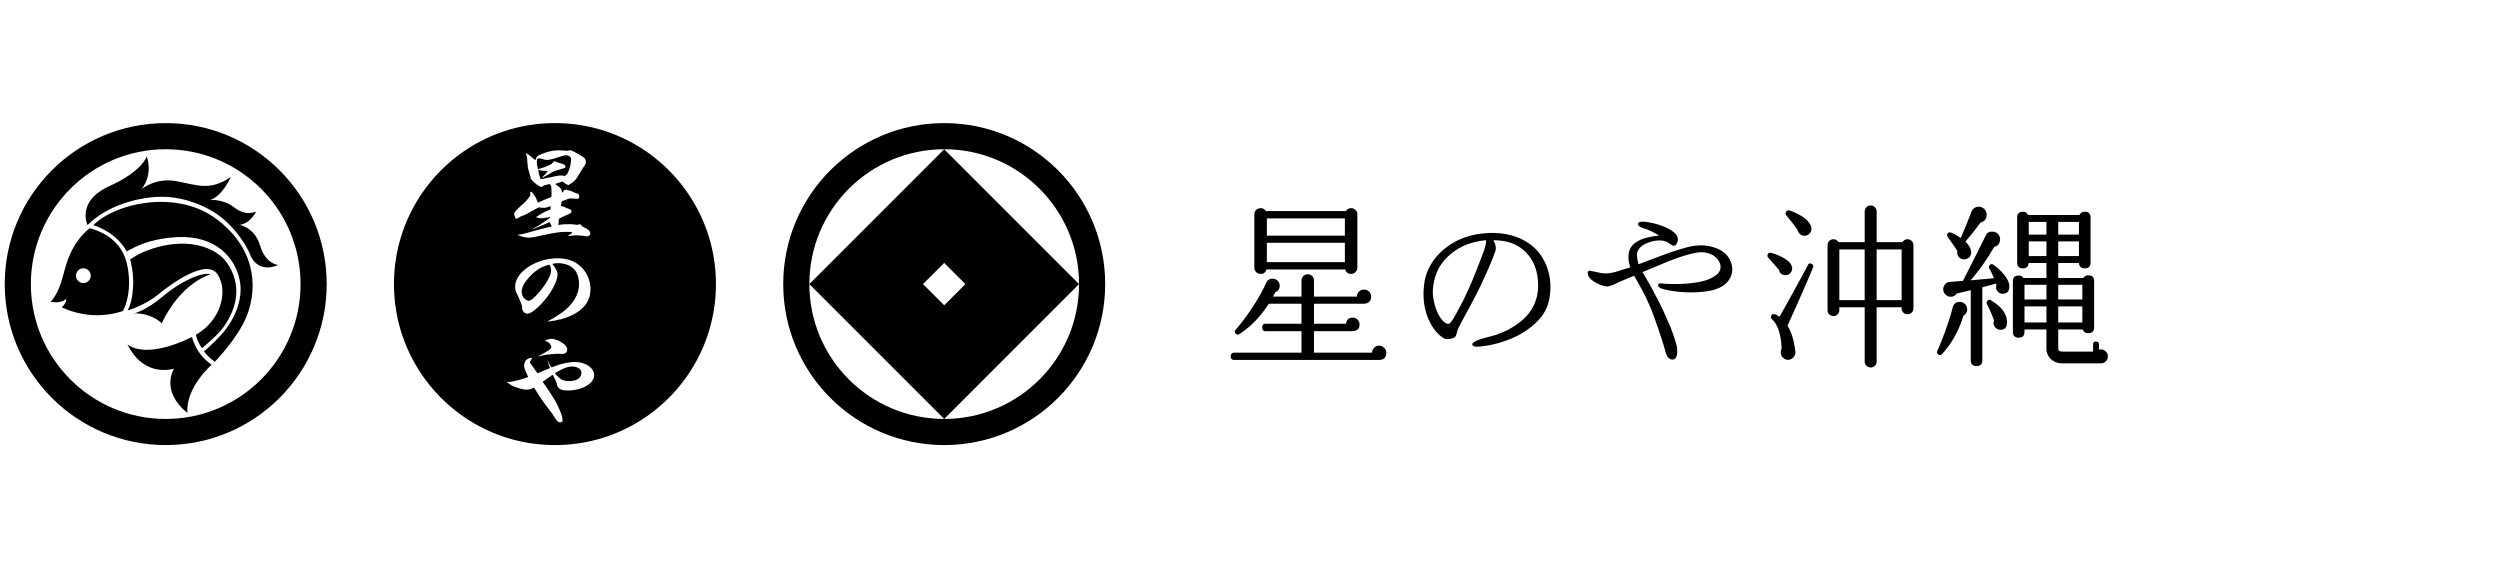 <svg xmlns="http://www.w3.org/2000/svg" xmlns:xlink="http://www.w3.org/1999/xlink" xml:space="preserve" enable-background="new 0 0 264 60" viewBox="0 0 264 60"><style>.st2{fill-rule:evenodd;clip-rule:evenodd}</style><g id="沖縄"><g><g><g><path d="M99.707 13c-9.388 0-16.999 7.612-16.999 17s7.611 17 16.999 17c9.389 0 17-7.612 17-17s-7.612-17-17-17zm.001 31.239c-7.864 0-14.24-6.376-14.24-14.24s6.376-14.24 14.24-14.24 14.24 6.376 14.24 14.24-6.377 14.24-14.24 14.24z"/></g><path d="M99.707 15.76 85.467 30l14.24 14.24L113.946 30 99.707 15.76zM97.469 30l2.238-2.238L101.944 30l-2.238 2.238L97.469 30z"/></g><g><path d="M60.439 38.707c-.498 0-.972.185-1.837.703.226.281.39.443.67.66.259.119.508.173.821.173.54 0 .961-.152 1.145-.41a.909.909 0 0 0 .162-.488c.001-.347-.432-.638-.961-.638zM59.262 18.533h.172c.065.033.12.043.163.043.184 0 .357-.227.507-.681.109-.291.205-.82.205-1.047 0-.151-.031-.227-.151-.313a.566.566 0 0 0-.377-.141c-.14 0-.336.053-1.264.345-.294.087-.594.151-.779.151-.076 0-.183-.021-.42-.086a1.816 1.816 0 0 0-.401-.076c-.205 0-.227.055-.227.475 0 .152.033.324.131.672l.453-.152c.324-.097.345-.108.735-.292l.237-.118c.151-.184.271-.28.346-.28.022 0 .097.032.302.118l.227.076c.455.118.585.204.585.378 0 .108-.065.151-.271.194-.14.032-.14.032-.389.119-.108.032-.247.063-.368.107a2.307 2.307 0 0 0-.573.282 2.571 2.571 0 0 1-.378.215c-.097.055-.195.108-.281.162-.066.033-.119.066-.172.098v-.043c0-.022.011-.044.044-.075.204-.195.291-.282.528-.605l-.291-.022-.206-.011a1.456 1.456 0 0 1-.508-.107l.043.269.033.217c.033.065.055.163.152.464l.011.044.183-.011.293-.064.151-.033c.14-.033.314-.064.497-.096.119-.022.227-.054.336-.077.3-.065.571-.099.722-.099zM55.825 29.339c-.486.552-.735 1.038-.735 1.448 0 .173.044.345.119.497.14.261.422.475.616.475.249 0 .692-.389 1.275-1.101.443-.541.832-1.178 1.005-1.632.054-.141.086-.325.086-.486a.997.997 0 0 0-.183-.594c-.94.258-1.48.604-2.183 1.393z"/><path d="M58.604 13c-9.389 0-17 7.611-17 17 0 9.386 7.611 17 17 17 9.391 0 16.998-7.614 16.998-17 0-9.389-7.607-17-16.998-17zm-.629 23.211c-.097-.087-.184-.13-.398-.194.042-.097.096-.13.323-.185.12-.031.249-.054.336-.054.151 0 .291.034.584.142.141.031.173.043.259.106.054.034.174.109.368.228.26.152.455.443.455.669a.45.45 0 0 1-.239.389c-.075.044-.161.064-.312.064-.054 0-.151 0-.282-.011h-.291c-.258 0-.432.023-.832.078l-.065-.012c-.475.086-.55.098-1.069.205l-.012-.011c1.071-.54 1.426-.778 1.426-.972-.003-.106-.121-.323-.251-.442zm1.168-2.464-.032-.021-.562.141h-.13c-.302.064-.464.087-.616.087 1.274-.715 1.783-1.081 2.301-1.61.702-.746 1.039-1.503 1.039-2.378 0-.736-.249-1.34-.682-1.696-.367-.302-.94-.477-1.535-.477-.183 0-.312.011-.56.066l-.034.012c.369.486.541.82.541 1.081 0 .972-1.145 2.776-2.398 3.77-.357.282-.594.401-.789.401-.205 0-.411-.151-.498-.357-.042-.097-.042-.13-.053-.367-.012-.173-.303-.896-.541-1.35a1.647 1.647 0 0 1-.195-.768c0-1.546 2.193-3.004 4.494-3.004.703 0 1.33.151 1.849.443.994.562 1.61 1.643 1.61 2.81 0 .974-.4 1.728-1.243 2.334-.518.375-.951.571-1.966.883zm-4.679-11.475c.184-.205.411-.422.885-.843.163-.162.379-.389.434-.486.022-.034.054-.077.118-.151a.422.422 0 0 0 .098-.303v-.227c.033-.009.065-.009.086-.009.065 0 .097.032.172.15.011.022.109.151.281.4.044.054.076.13.109.228.118.291.118.291.173.356.529-.238.994-.421 1.393-.584.022-.129.032-.184.032-.325 0-.064 0-.064-.01-.421-.012-.205-.022-.346-.022-.366a.925.925 0 0 0-.131-.238c-.032-.011-.064-.011-.086-.011-.011 0-.011 0-.324.086l-.248.043c-.076.109-.14.164-.216.164-.28 0-1.091-.637-1.157-.919-.064-.227-.151-.563-.269-.973-.043-.13-.043-.13-.119-1.092a1.497 1.497 0 0 0-.173-.615c.378.226.39.237 1.048.788.109-.379.227-.496.78-.703.594-.237 1.145-.346 1.674-.346.128 0 .259 0 .453.022.336.021.357.021.519.021a.647.647 0 0 1 .227-.043c.118 0 .161.011.312.097.045.02.097.043.151.075.304.141.888.497 1.006.594.13.109.205.271.205.443 0 .173-.043.293-.173.465-.108.152-.216.314-.55.875-.325.53-.444.672-.671.833-.432.292-.432.292-.466.292 0 0-.031-.023-.204-.098a2.456 2.456 0 0 1-.357-.27c-.108 0-.12.01-.4.108a2.234 2.234 0 0 1-.378.109c.01.086.021.096.118.162.4.259.486.367.583.766l.108-.065c.054-.161.065-.172.205-.194.054-.011.054-.011.086-.032l.054-.043c.119.097.119.097.248.118l.207.044c.074.043.15.075.236.107.131.065.304.141.336.141.205.065.238.075.282.173.031.055.043.12.043.174 0 .151-.086.25-.217.25-.054 0-.14-.012-.248-.022l-.41-.022c-.196 0-.248.022-.974.303-.063.249-.086.313-.086.486.13.033.141.033.314.098l.227.098c.367.13.571.248.571.313 0 .237-.053.27-.711.54l-.26.119-.118.075a.838.838 0 0 0-.229.119l-.042.249v.194l-.032.217c.313-.065.55-.088 1.274-.088.163 0 .163 0 .649.055l.152.011a.301.301 0 0 1 .161-.066c.066 0 .066 0 .239.163.042.043.086.077.128.109l.271.14c.356.194.507.368.507.594 0 .151-.183.271-.433.271-.021 0-.021 0-.356-.054-.032-.011-.248-.022-.659-.054-.076 0-.368.032-.876.075l.022-.075c.011-.011.064-.032.14-.077.086-.031.226-.172.226-.204v-.011c0-.066-.032-.066-.735-.066-.583 0-1.329.12-3.025.498a4.537 4.537 0 0 1-.789.108c-.367 0-.886-.13-1.231-.313.291.01.713-.087 2.096-.486l.324-.087.811-.195c.172-.044.313-.076.421-.108l-.043-.086-.076-.131-.097-.226c-.097.022-.119.022-.194.065-.302.141-.649.292-1.048.453a5.968 5.968 0 0 0-.422.173.367.367 0 0 1-.13.054c-.011 0-.032 0-.053-.011.119-.075.248-.151.377-.217.087-.043.173-.086.259-.14.735-.497 1.06-.713 1.232-.832v-.086l-.269.043c-.465.075-.53.086-.585.086-.108 0-.323-.032-.637-.119.726-.466.843-.53 1.557-.822v-.346l-.226.086c-.239.076-.357.096-.498.096-.107 0-.259-.009-.518-.054-.411.217-.617.326-.919.498-.227.13-.345.194-.518.271-.12.053-.054.022-.173.075l-.357.15c-.098.066-.194.12-.291.174a.222.222 0 0 1-.12.032c-.075 0-.086-.011-.151-.206-.075-.204-.075-.204-.075-.269.003-.129.035-.182.165-.345zm5.457 18.964c-.465 0-.768-.098-.941-.292-.118-.118-.172-.269-.226-.583-.173-.378-.205-.432-.379-.789a1.117 1.117 0 0 1-.139.086c-.238.173-.476.334-.703.497a2.338 2.338 0 0 1-.227.15c.032.066.065.12.109.174l.194.269c.281.4.908 1.372 1.06 1.643.183.345.378.768.572 1.253.097.259.163.54.163.767 0 .097-.011.108-.087.119l-.032.032c-.011.034-.021.034-.12.034-.226 0-.409-.185-.734-.736a2.932 2.932 0 0 0-.335-.465c-.119-.151-.053-.076-.171-.227a19.967 19.967 0 0 1-1.157-1.642 7.554 7.554 0 0 0-.388-.605c-.313.173-.497.227-.788.227-.194 0-.357-.033-.746-.14-.584-.174-.778-.26-1.036-.455-.045-.032-.098-.075-.152-.108-.065-.044-.076-.055-.088-.118h.185c.476-.033 1.415-.271 2.021-.52-.389-.832-.423-.93-.423-1.22 0-.465.346-.81.833-.799 0 .075-.01.086-.118.237a.479.479 0 0 0-.098.237c0 .054.033.109.119.217.119.151.227.303.324.454l.227.323.118.163 1.329-.551c-.16-.401-.194-.487-.249-.79h.012c.183.442.237.54.389.713l.107-.032.369-.13c.615-.237 1.426-.4 1.955-.4 1.156 0 2.074.617 2.074 1.383-.004.899-1.268 1.624-2.823 1.624z"/></g><g><g><path d="M17.499 13.001C8.111 13.001.5 20.612.5 30s7.611 17 16.999 17c9.389 0 17-7.612 17-17s-7.611-16.999-17-16.999zm0 31.24c-7.864 0-14.24-6.376-14.24-14.24s6.375-14.24 14.24-14.24 14.24 6.376 14.24 14.24c0 7.863-6.375 14.24-14.24 14.24z"/></g></g><g><g><g><path d="M13.38 26.553s1.365-.844 3.012-1.195c0 0 2.739-.697 4.871-.058.135.04 3.263.735 4.033 4.207.683 3.078-1.889 5.799-1.889 5.799s-1.346 1.433-1.876 1.786c0 0 .393.577 1.154 1.113 0 0 2.47-2.532 3.383-4.865 1.242-3.175.809-7.351-3.404-10.349-4.182-2.976-10.539-1.518-12.803.787-.001 0 2.371.655 3.519 2.775z"/><path d="M13.75 27.397s.394 1.451.309 2.841c-.076 1.235-.269 1.921-.566 2.543 0 0 1.857-.563 3.179-1.658 1.266-1.049 5.158-3.938 6.319-2.131 1.161 1.807.267 4.915-2.292 6.349 0 0-.011.461.625 1.426 0 0 1.625-1.296 2.29-2.238 2.864-4.061.363-7.026-.422-7.587-.279-.199-.446-.322-.612-.412-3.107-1.696-6.975-.313-8.458.62.001 0-.255.162-.372.247z"/><path d="M14.196 33.084s1.25-.289 3.067-1.841c1.578-1.347 3.949-2.567 4.989-2.284 0 0-3.127.83-5.171 5.179-.001 0-.993-1.053-2.885-1.054zM20.277 35.587s.366 1.778 2.078 2.927c0 0-2.757 2.369-2.566 5.081 0 0-2.783-1.949-1.43-4.666 0 0-3.134 1.052-4.895-2.563 0 .001 1.707 1.714 6.813-.779zM11.547 19.657c3.532-1.604 3.949-3.14 3.949-3.14s.732 1.813-.543 3.451c0 0 1.441-1.227 3.614-.847 2.173.38 3.55 1.116 5.805-.433 0 0-.888 2.064-2.219 2.446 0 0 1.304-.189 2.527.735 1.223.924 1.902.598 2.364.489 0 0-.625 1.277-1.766 1.386 0 0 1.61.233 2.194 2.206.574 1.939 1.899 2.029 1.899 2.029s-1.898.981-2.86-.867c0 0-.072-.176-.154-.368-.17-.402-1.172-2.385-3.055-3.842-1.703-1.318-4.246-2.201-6.502-2.119-2.259.082-5.431.867-7.558 2.984 0 0-1.227-2.506 2.305-4.11z"/><g><path d="M13.454 28.093c-.579-2.952-3.014-3.7-3.965-3.997 0 0-1.262.845-2.141 2.869-.745 1.718-.733 3.469-2 4.903.02-.001 1.061.242 1.64-.311 0 0 .084.408-.464.884 0 0 2.901 1.595 6.454.401 0 0 1.058-1.779.476-4.749zm-4.65 1.795a.777.777 0 1 1 0-1.554.777.777 0 0 1 0 1.554z"/></g></g></g></g><g><path d="M146.393 37.258c0 .465-.233.716-.698.754H130.366c-.264 0-.396-.125-.396-.376 0-.264.132-.396.396-.396h7.071V34.976h-3.753c-.264 0-.396-.132-.396-.396s.132-.396.396-.396h3.753v-2.112h-3.451c-.893 1.383-1.93 2.451-3.112 3.206-.126.087-.245.081-.358-.019-.151-.138-.164-.283-.037-.434.351-.389.729-.868 1.131-1.433.855-1.17 1.533-2.301 2.037-3.394l.056-.113c.125-.301.351-.453.678-.453.214 0 .393.073.538.217a.708.708 0 0 1 .217.519c0 .339-.157.572-.472.697-.063.139-.138.29-.226.453h2.998v-1.697a.63.63 0 0 1 .198-.462.634.634 0 0 1 .462-.199c.189 0 .346.066.472.199a.648.648 0 0 1 .189.462v1.697h4.525a.764.764 0 0 1 .236-.528.725.725 0 0 1 .519-.207c.214 0 .392.072.537.217a.706.706 0 0 1 .217.518c0 .453-.239.704-.716.754h-5.317v2.112h3.394c.037-.427.27-.641.697-.641.201 0 .37.069.509.208a.693.693 0 0 1 .208.509c0 .415-.208.647-.622.697a.3.3 0 0 1-.094.019h-4.092v2.263h6.128a.783.783 0 0 1 .236-.519.706.706 0 0 1 .519-.217.72.72 0 0 1 .528.227.73.73 0 0 1 .224.528zm-3.055-8.994a.63.63 0 0 1-.198.462.633.633 0 0 1-.462.198c-.327 0-.535-.157-.622-.472h-8.315c-.088.314-.296.472-.623.472a.623.623 0 0 1-.471-.198.648.648 0 0 1-.189-.462v-5.619c0-.189.062-.345.189-.471a.638.638 0 0 1 .471-.189c.239 0 .421.1.547.301h8.467a.607.607 0 0 1 .547-.301c.176 0 .33.062.462.189a.621.621 0 0 1 .198.471v5.619zm-1.319-3.375V23.06h-8.24v1.829h8.24zm0 2.791v-2.037h-8.24v2.037h8.24zM163.443 32.199c-.376 1.142-1.323 2.162-2.841 3.058-.637.376-1.46.709-2.472.998-.463.13-.977.231-1.54.303-.694.101-1.063.051-1.106-.152-.043-.202.303-.419 1.041-.65.491-.13.975-.26 1.453-.39a34.663 34.663 0 0 0 1.193-.499c.39-.202.795-.456 1.214-.759 1.374-1.026 2.053-2.363 2.038-4.011-.014-1.634-.564-2.891-1.647-3.773-.781-.636-1.807-.954-3.08-.954.173.303.26.585.26.845a.87.87 0 0 1-.065.348c-.261.766-.745 1.908-1.453 3.426-.275.593-.716 1.453-1.323 2.581a61.556 61.556 0 0 0-1.04 1.952 2.78 2.78 0 0 0-.239.65 2.17 2.17 0 0 1-.119.326.39.39 0 0 1-.206.173c-.42.173-.767.188-1.041.043-.405-.231-.774-.586-1.106-1.063-.694-1.056-1.04-2.255-1.04-3.6 0-.506.05-1.019.151-1.539.246-1.085.795-2.038 1.648-2.863a6.99 6.99 0 0 1 2.298-1.474c.78-.318 1.677-.506 2.689-.564 1.085-.058 2.089.079 3.014.411 1.07.405 1.901 1.005 2.494 1.8.737 1.026 1.106 2.19 1.106 3.491 0 .65-.094 1.279-.281 1.886zm-6.506-6.83c-.39.028-.788.094-1.193.195a6.113 6.113 0 0 0-2.667 1.366c-1.041.897-1.627 2.082-1.757 3.556-.043.462.007.983.152 1.561.144.578.339 1.055.586 1.431.332.492.636.731.91.716.145-.014.361-.282.65-.802.202-.347.477-.853.824-1.517.202-.405.498-1.041.888-1.908.348-.81.802-1.966 1.367-3.47.161-.492.24-.868.24-1.128zM182.754 27.602c.116.29.173.579.173.868 0 .318-.079.621-.239.91-.405.752-1.236 1.215-2.493 1.387-.535.073-1.077.109-1.627.109-.91 0-1.806-.094-2.689-.282-.564-.13-.824-.296-.78-.498.014-.13.108-.188.282-.173l.477.043c1.358.072 2.559.007 3.6-.195.824-.159 1.46-.441 1.908-.846a.97.97 0 0 0 .325-.737c0-.13-.021-.253-.065-.369a1.695 1.695 0 0 0-.824-.91 2.523 2.523 0 0 0-1.561-.239c-.766.116-1.828.441-3.187.976-.535.231-1.403.592-2.603 1.085.217.361.528.904.932 1.626.188.347.513.968.976 1.865.202.405.535 1.142.997 2.212.16.361.383 1.005.672 1.93.058.217.087.456.087.716 0 .592-.173.889-.52.889s-.6-.318-.759-.954c-.202-.752-.528-1.757-.976-3.014a22.669 22.669 0 0 0-1.063-2.603 36.04 36.04 0 0 0-1.236-2.276c-.376.145-.99.405-1.843.78-.188.116-.484.232-.889.347-.419.014-.926-.159-1.518-.52-.434-.289-.65-.592-.65-.91 0-.159.094-.239.281-.239-.043 0 .275.072.955.217.462.116 1.012.094 1.648-.065a68.91 68.91 0 0 1 1.605-.499c-.102-.361-.16-.629-.174-.802-.043-.549.043-.99.261-1.323.275-.405.715-.709 1.323-.911a8.998 8.998 0 0 1 1.647-.325c-.607-.361-1.145-.615-1.615-.759-.469-.145-.669-.318-.596-.52.058-.173.348-.224.868-.152a8.11 8.11 0 0 1 1.648.412c.636.231 1.12.52 1.453.867a.889.889 0 0 1 .217.586.86.86 0 0 1-.13.423c-.087.152-.188.227-.303.227-.087 0-.203-.058-.348-.173a6.06 6.06 0 0 0-.389-.238 1.92 1.92 0 0 0-.781-.152c-.376 0-.774.079-1.193.239-.578.217-.947.52-1.106.91-.116.26-.08.716.108 1.366.593-.231 1.569-.6 2.927-1.106 1.113-.39 1.974-.65 2.581-.78.926-.188 1.789-.138 2.591.151.802.287 1.34.764 1.615 1.429zM189.254 28.339a.692.692 0 0 1-.208.51.67.67 0 0 1-.49.207c-.39 0-.622-.188-.697-.565l-1.132-1.282a.305.305 0 0 1-.075-.283c.05-.201.17-.276.358-.227.415.101.83.265 1.244.491.516.277.824.56.924.849.051.099.076.2.076.3zm2.206-.094c-.528 1.282-1.427 3.331-2.696 6.147.415.679.685 1.559.811 2.64v.038c.012.025.018.05.018.075a.775.775 0 0 1-.188.566.797.797 0 0 1-.529.283.747.747 0 0 1-.556-.189.79.79 0 0 1-.179-.981c-.062-1.496-.395-2.527-.999-3.093a.279.279 0 0 1-.113-.302c.025-.201.138-.283.339-.245.151.025.333.113.547.264a232.437 232.437 0 0 0 2.998-5.45c.087-.189.22-.233.396-.132.163.09.214.216.151.379zm-.188-4.205a.683.683 0 0 1-.122.547.746.746 0 0 1-.481.302.741.741 0 0 1-.547-.141.743.743 0 0 1-.302-.481c-.314-.44-.704-.942-1.169-1.508a.329.329 0 0 1-.075-.302c.05-.201.182-.276.396-.226.302.088.647.239 1.037.453.641.352 1.044.735 1.207 1.15l.018.038a.457.457 0 0 1 .038.168zm10.786 8.523c0 .176-.06.323-.18.443a.599.599 0 0 1-.443.179.599.599 0 0 1-.443-.179.602.602 0 0 1-.179-.443v-.113h-2.639v5.714c0 .176-.06.326-.179.453a.589.589 0 0 1-.443.189.61.61 0 0 1-.462-.189.637.637 0 0 1-.179-.453V32.45h-2.678v.302a.6.6 0 0 1-.179.443.607.607 0 0 1-.443.18.6.6 0 0 1-.443-.18.602.602 0 0 1-.179-.443v-6.845c0-.176.059-.326.179-.453a.589.589 0 0 1 .443-.189c.227 0 .402.101.528.302h2.772v-3.224c0-.176.059-.327.179-.453a.612.612 0 0 1 .462-.189c.176 0 .324.063.443.189a.634.634 0 0 1 .179.453v3.224h2.734a.593.593 0 0 1 .529-.302c.176 0 .323.063.443.189.119.126.18.277.18.453v6.656zm-5.148-.868V26.34h-2.678v5.355h2.678zm3.902 0V26.34h-2.639v5.355h2.639zM207.733 32.658a.733.733 0 0 1-.396.678c-.491 1.609-1.238 2.954-2.244 4.036-.101.113-.214.144-.34.094-.189-.087-.245-.226-.17-.415.716-1.647 1.257-3.174 1.622-4.582.1-.389.352-.585.755-.585.214 0 .396.075.547.227.151.15.226.333.226.547zm3.753-1.641a.685.685 0 0 1-.491-.199.64.64 0 0 1-.207-.481.9.9 0 0 1 .037-.245l-.056-.151a63.7 63.7 0 0 1-1.433.396v7.693c0 .415-.202.622-.604.622-.415 0-.622-.207-.622-.622v-7.39c-.49.125-.986.245-1.489.358l-.019.038a.716.716 0 0 1-.603.301.76.76 0 0 1-.557-.236.76.76 0 0 1-.236-.556c0-.189.066-.361.199-.519a.666.666 0 0 1 .481-.254l1.395-.113a274.79 274.79 0 0 0 2.432-4.827c.138-.289.402-.408.793-.358a.742.742 0 0 1 .537.302.815.815 0 0 1 .16.603c-.05.377-.258.61-.622.697a22.096 22.096 0 0 1-2.489 3.526c1.005-.087 1.829-.163 2.47-.226a9.627 9.627 0 0 0-.49-1.018.273.273 0 0 1 .018-.32c.113-.164.252-.189.415-.075a5.55 5.55 0 0 1 1.094.999c.389.478.584.905.584 1.282 0 .515-.233.773-.697.773zm-1.697-8.334c0 .427-.214.697-.641.811a31.202 31.202 0 0 1-1.603 2.018c.365.352.566.71.604 1.075a.673.673 0 0 1-.16.537.684.684 0 0 1-.5.255.688.688 0 0 1-.537-.151.718.718 0 0 1-.274-.491c0-.087.006-.17.019-.245a45.578 45.578 0 0 0-1.018-1.471c-.075-.087-.088-.189-.038-.302.088-.176.227-.226.415-.151.377.176.71.365.999.566.553-1.295.917-2.194 1.094-2.696.151-.402.421-.604.811-.604.226 0 .421.082.584.246a.82.82 0 0 1 .245.603zm1.452 12.143a.698.698 0 0 1-.5-.208.655.655 0 0 1-.217-.491c0-.075.012-.151.037-.226l.019-.019a12.48 12.48 0 0 0-.755-1.754.32.32 0 0 1 0-.301c.113-.176.252-.214.415-.113 1.131.666 1.697 1.44 1.697 2.319.001.529-.231.793-.696.793zm11.351 2.81a.706.706 0 0 1-.217.518.708.708 0 0 1-.519.217h-4.054c-.491 0-.896-.148-1.216-.443a1.462 1.462 0 0 1-.481-1.122v-2.018h-2.32v.264c0 .402-.201.604-.603.604-.415 0-.622-.202-.622-.604v-5.355c0-.402.208-.603.622-.603a.55.55 0 0 1 .491.264h2.432v-1.584h-1.885c-.026.376-.227.565-.604.565-.402 0-.603-.201-.603-.603v-4.751c0-.415.201-.623.603-.623a.57.57 0 0 1 .547.34h5.431c.113-.227.302-.34.566-.34.402 0 .603.208.603.623v4.751c0 .402-.201.603-.603.603-.389 0-.597-.189-.622-.565h-2.187v1.584h2.659a.555.555 0 0 1 .509-.283c.415 0 .622.208.622.622v4.865c0 .415-.208.622-.622.622-.289 0-.484-.132-.584-.396h-2.584v2.018c0 .214.151.32.453.32h3.224v-.754c0-.202.101-.302.302-.302.214 0 .321.1.321.302v.565a.553.553 0 0 1 .207-.037c.201 0 .374.072.519.217s.215.317.215.519zm-6.486-6.016v-1.546h-2.32v1.546h2.32zm0 2.433v-1.697h-2.32v1.697h2.32zm0-9.277v-1.339h-1.867v1.339h1.867zm0 2.262v-1.546h-1.867v1.546h1.867zm3.431-2.262v-1.339h-2.187v1.339h2.187zm0 2.262v-1.546h-2.187v1.546h2.187zm.358 4.582v-1.546h-2.546v1.546h2.546zm0 2.433v-1.697h-2.546v1.697h2.546z"/></g></g></g></svg>